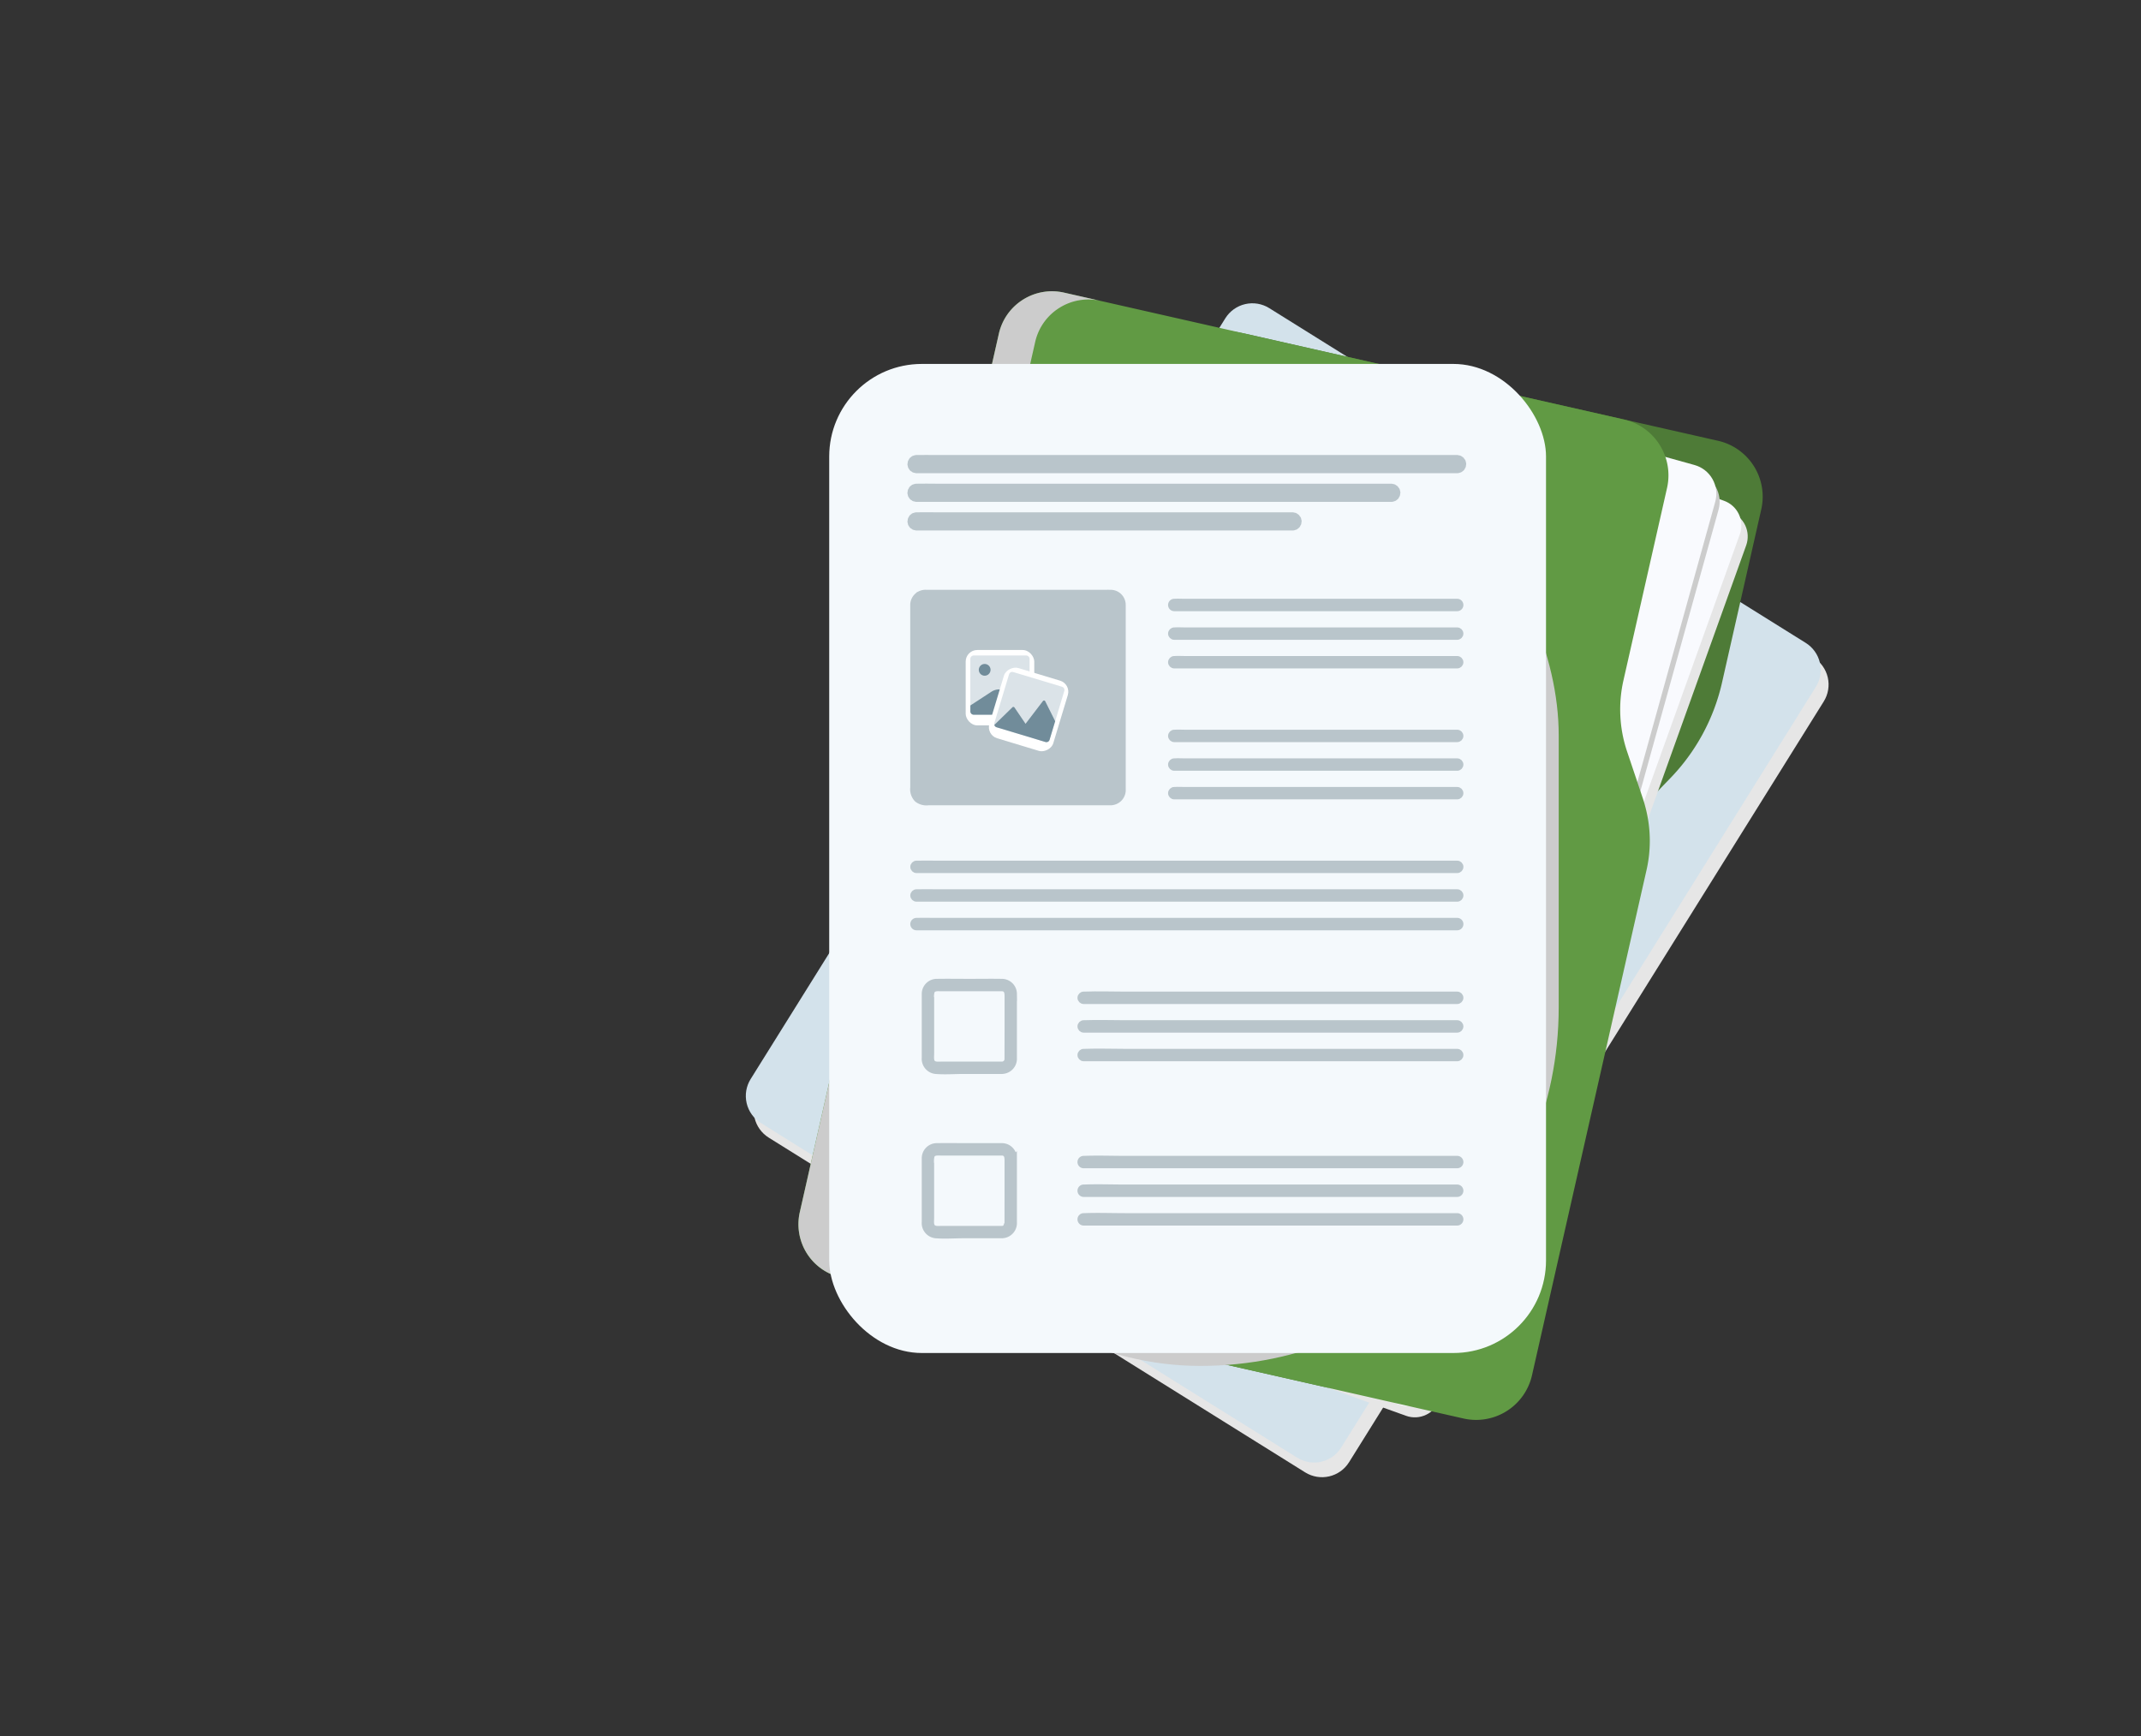 <svg xmlns="http://www.w3.org/2000/svg" xmlns:xlink="http://www.w3.org/1999/xlink" width="185" height="150" xmlns:v="https://vecta.io/nano"><rect width="100%" height="100%" fill="#333333" stroke="none"/><defs><clipPath id="A"><path transform="translate(283 998)" fill="#fff" stroke="#707070" stroke-width="1" d="M0 0h185v150H0z"/></clipPath><path id="B" d="M408.913 1052.461h-23.56c-.281 0-.57-.02-.85 0h-.036c-.158 0-.286.128-.286.286s.128.286.286.286h23.56.85.036c.158 0 .286-.128.286-.286s-.128-.286-.286-.286z"/><path id="C" d="M408.913 1083.929h-28.657c-1.186 0-2.382-.045-3.567 0h-.05c-.158 0-.286.128-.286.286s.128.286.286.286h25.7 6.524.05c.158 0 .286-.128.286-.286s-.128-.286-.286-.286z"/><path id="D" d="M408.912 1075.087h-44.945c-.567 0-1.137-.016-1.7 0h-.074c-.158 0-.286.128-.286.286s.128.286.286.286h44.945 1.705.074c.158-.001.285-.131.284-.289s-.131-.285-.288-.284z"/></defs><g transform="translate(-283 -998)" clip-path="url(#A)"><path d="M459.366 1253.586l451.184-161.184" fill="none" stroke="#222" stroke-dasharray="2 4"/><path d="M395.778 1125.22l-46.351-28.922c-.621-.387-1.063-1.005-1.228-1.718s-.039-1.462.349-2.082l41.012-65.727c.387-.62 1.004-1.061 1.715-1.226s1.46-.04 2.08.347l46.351 28.922c.621.387 1.063 1.005 1.228 1.718s.039 1.462-.349 2.082l-41.015 65.727c-.805 1.289-2.502 1.682-3.792.879z" fill="#e6e6e6" style="mix-blend-mode:multiply"/><path d="M395.094 1123.953l-46.351-28.922c-.621-.387-1.063-1.005-1.228-1.718s-.039-1.462.349-2.082l41.012-65.727c.387-.621 1.005-1.063 1.718-1.228s1.462-.039 2.082.349l46.351 28.922c.621.387 1.063 1.005 1.228 1.718s.039 1.462-.349 2.082l-41.017 65.724c-.804 1.292-2.503 1.686-3.795.882z" fill="#d3e2eb"/><path d="M435.188 1042.013l-3.39 14.961a17.43 17.43 0 0 1-4.486 8.282l-.635.656a17.45 17.45 0 0 0-4.486 8.282l-9.46 41.744a5.23 5.23 0 0 1-6.257 3.945l-50.808-11.514c-1.48-.334-2.709-1.36-3.3-2.758l14.4-63.543c2.445-10.793 13.145-17.588 23.953-15.211l.127.028 40.607 9.2c1.282.29 2.395 1.078 3.096 2.19s.93 2.456.639 3.738z" fill="#4e7b37"/><path d="M404.491 1120.331l-33.866-12.154c-.565-.203-1.027-.622-1.283-1.165s-.286-1.165-.083-1.73l26.5-73.844c.203-.565.622-1.027 1.165-1.283s1.165-.286 1.73-.083l33.865 12.154c.565.203 1.027.622 1.283 1.165s.286 1.165.083 1.73l-26.5 73.844c-.422 1.176-1.718 1.788-2.894 1.366z" fill="#e6e6e6" style="mix-blend-mode:multiply"/><path d="M403.94 1119.374l-33.865-12.154c-.565-.203-1.027-.622-1.283-1.165s-.286-1.165-.083-1.73l26.5-73.844c.203-.565.622-1.027 1.165-1.283s1.165-.286 1.73-.083l33.866 12.154c.565.203 1.027.622 1.283 1.165s.286 1.165.083 1.73l-26.5 73.844c-.203.565-.622 1.027-1.165 1.283s-1.166.286-1.731.083z" fill="#f9fafe"/><path d="M407.499 1118.822l-45.612-12.669c-.658-.183-1.216-.619-1.552-1.213s-.422-1.298-.24-1.956l20.83-74.994c.183-.658.619-1.216 1.213-1.552s1.298-.422 1.956-.24l45.612 12.669c.658.183 1.216.619 1.552 1.213s.422 1.298.24 1.956l-20.83 74.994c-.183.658-.619 1.216-1.213 1.552s-1.298.422-1.956.24z" fill="#ccc" style="mix-blend-mode:multiply"/><path d="M407.214 1118.134l-45.612-12.669c-.658-.183-1.216-.619-1.552-1.213s-.422-1.298-.24-1.956l20.829-74.994c.381-1.37 1.8-2.172 3.17-1.792l45.612 12.669c.658.183 1.216.619 1.552 1.213s.422 1.298.24 1.956l-20.83 74.994c-.183.658-.619 1.216-1.213 1.552s-1.298.422-1.956.24z" fill="#f9fafe"/><path d="M425.278 1073.158l-9.9 43.67a4.95 4.95 0 0 1-5.924 3.736l-53.794-12.19a4.71 4.71 0 0 1-3.554-5.637l17.2-75.9c.576-2.538 3.099-4.128 5.637-3.553l48.366 10.96a4.95 4.95 0 0 1 3.736 5.924l-3.765 16.615a11.38 11.38 0 0 0 .311 6.144l1.372 4.083q.113.337.2.679a11.38 11.38 0 0 1 .115 5.469z" fill="#619a44"/><g fill="#ccc"><path d="M372.448 1027.548l-17.2 75.9a4.71 4.71 0 0 0 3.554 5.637l-3.138-.711a4.71 4.71 0 0 1-3.554-5.637l17.2-75.9c.576-2.538 3.099-4.128 5.637-3.553l3.138.711c-2.538-.575-5.061 1.015-5.637 3.553z" style="mix-blend-mode:multiply"/><rect width="61.938" height="85.459" rx="30.969" style="mix-blend-mode:multiply" x="355.747" y="1030.562"/></g><rect width="61.938" height="85.459" rx="8" fill="#f4f9fc" x="354.651" y="1029.446"/><g fill="#b9c5cb" stroke="#b9c5cb" stroke-miterlimit="10" stroke-width=".5"><path d="M361.903 1063.238v2.81a1.24 1.24 0 0 0 .354 1.03c.274.204.615.295.954.253h15.782c.021 0 .042-.002.062-.006a1.07 1.07 0 0 0 .966-1.149v-13.78-2.129c0-.281-.111-.55-.31-.748s-.469-.309-.75-.307c-.229-.007-.46 0-.69 0h-15.225c-.29-.021-.575.077-.791.271a1.07 1.07 0 0 0-.353.758v.487 12.509zm22.564-12.679h23.56.85.036c.158 0 .286-.128.286-.286s-.128-.286-.286-.286h-23.56c-.281 0-.57-.02-.85 0h-.036c-.158 0-.286.128-.286.286s.128.286.286.286z"/><use xlink:href="#B"/><path d="M408.913 1054.933h-23.56c-.281 0-.57-.02-.85 0h-.036c-.158 0-.286.128-.286.286s.128.286.286.286h23.56.85.036c.158 0 .286-.128.286-.286s-.128-.286-.286-.286zm0 6.368h-23.56c-.281 0-.57-.02-.85 0h-.036c-.158 0-.286.128-.286.286s.128.286.286.286h23.56.85.036c.158 0 .286-.128.286-.286s-.128-.286-.286-.286zm0 2.474h-23.56c-.281 0-.57-.02-.85 0h-.036c-.158 0-.286.128-.286.286s.128.286.286.286h23.56.85.036c.158 0 .286-.128.286-.286s-.128-.286-.286-.286zm0 2.472h-23.56c-.281 0-.57-.02-.85 0h-.036c-.158 0-.286.128-.286.286s.128.286.286.286h23.56.85.036c.158 0 .286-.128.286-.286s-.128-.286-.286-.286z"/><use xlink:href="#C"/><path d="M408.913 1086.401h-28.657c-1.186 0-2.382-.045-3.567 0h-.05c-.158 0-.286.128-.286.286s.128.286.286.286h25.7 6.524.05c.158 0 .286-.128.286-.286s-.128-.286-.286-.286zm0 2.474h-28.657c-1.186 0-2.382-.045-3.567 0h-.05c-.158 0-.286.128-.286.286s.128.286.286.286h25.7 6.524.05c.158 0 .286-.128.286-.286s-.128-.286-.286-.286zm-.001-16.26h-44.945c-.567 0-1.137-.016-1.7 0h-.074c-.158 0-.286.128-.286.286s.128.286.286.286h44.945 1.705.074c.158-.001.285-.131.284-.288s-.131-.285-.288-.284z"/><use xlink:href="#D"/><path d="M408.912 1077.56h-44.945c-.567 0-1.137-.016-1.7 0h-.074c-.158 0-.286.128-.286.286s.128.286.286.286h44.945 1.705.074c.158-.001.285-.131.284-.289s-.131-.285-.288-.284zm-39.363 5.266c-.921-.015-1.842 0-2.763 0-.938 0-1.877-.015-2.814 0a1.05 1.05 0 0 0-.752.294 1.06 1.06 0 0 0-.323.741v.847 3.526 1.174c-.043.574.379 1.078.952 1.137.8.066 1.626 0 2.427 0h3.316c.02 0 .041-.002.061-.006.572-.051.999-.546.967-1.119v-1.142-3.532-.884a1.05 1.05 0 0 0-.321-.74c-.201-.194-.471-.301-.75-.296zm.5 6.672a.47.47 0 0 1-.457.479h-5.241c-.264 0-.616.058-.794-.186-.141-.194-.088-.536-.088-.761v-4.633a2.03 2.03 0 0 1 .037-.72c.14-.334.507-.279.8-.279h4.6.689c.436.031.458.389.458.722v2.965l-.006 2.413zm38.864 8.623h-28.657c-1.186 0-2.382-.045-3.567 0h-.05c-.158 0-.286.128-.286.286s.128.286.286.286h25.7 6.524.05c.158 0 .286-.128.286-.286s-.128-.286-.286-.286zm0 2.477h-28.657c-1.186 0-2.382-.045-3.567 0h-.05c-.158 0-.286.128-.286.286s.128.286.286.286h25.7 6.524.05c.158 0 .286-.128.286-.286s-.128-.286-.286-.286zm0 2.473h-28.657c-1.186 0-2.382-.045-3.567 0h-.05c-.158 0-.286.128-.286.286s.128.286.286.286h25.7 6.524.05c.158 0 .286-.128.286-.286s-.128-.286-.286-.286zm-38.294-5.008a1.05 1.05 0 0 0-1.07-1.041h-2.763c-.938 0-1.877-.015-2.814 0a1.05 1.05 0 0 0-.752.294 1.06 1.06 0 0 0-.323.741v.847 3.526 1.174c-.043.574.379 1.078.952 1.137.8.066 1.626 0 2.427 0h3.316a.3.3 0 0 0 .061-.006 1.06 1.06 0 0 0 .967-1.119v-1.142-3.532l-.001-.879zm-.572 5.632a.47.47 0 0 1-.457.479h-5.241c-.264 0-.616.058-.794-.186-.141-.194-.088-.536-.088-.762v-4.633a2.03 2.03 0 0 1 .037-.72c.14-.334.507-.279.8-.279h4.6.689c.436.031.458.389.458.723v2.965l-.004 2.412z"/></g><rect width="5.927" height="6.512" rx="1" fill="#fff" x="366.443" y="1054.163"/><path d="M371.965 1054.931v4.531c0 .078-.031.153-.086.208s-.13.086-.208.086h-4.531c-.078 0-.153-.031-.208-.086s-.086-.13-.086-.208v-4.531c0-.078.031-.153.086-.208s.13-.086.208-.086h4.534c.161.002.291.133.291.294z" fill="#dbe3e8"/><g fill="#718c9a"><path d="M368.591 1055.877c0 .28-.227.507-.507.507s-.507-.227-.507-.507.227-.507.507-.507a.51.51 0 0 1 .359.148c.096.095.148.224.148.359zm3.253 3.822c-.05.036-.111.056-.173.056h-4.531c-.078 0-.153-.031-.208-.086s-.086-.13-.086-.208v-.505l1.82-1.187c.507-.33 1.178-.246 1.587.2z"/></g><rect width="6.34" height="5.771" rx="1" transform="matrix(.289 -.957 .957 .289 368.202 1061.5)" fill="#fff"/><path d="M374.965 1057.697l-1.273 4.224c-.022.073-.072.134-.139.17s-.146.044-.218.022l-4.224-1.273c-.073-.022-.134-.072-.17-.139s-.044-.146-.022-.218l1.273-4.224c.022-.073.072-.134.139-.17s.146-.044.218-.022l4.224 1.273c.073.022.134.072.17.139s.044.146.022.218z" fill="#dbe3e8"/><path d="M374.176 1060.315l-.484 1.606c-.022.073-.072.134-.139.17s-.145.044-.218.021l-4.224-1.273c-.095-.029-.168-.104-.194-.2l1.568-1.53c.024-.023.056-.035.089-.031s.063.021.082.048l.96 1.413 1.508-1.973c.023-.031.061-.047.099-.043s.072.027.09.061z" fill="#718c9a"/><g fill="#ccc" stroke="#b9c5cb" stroke-miterlimit="10"><path d="M408.93 1037.816h-45.086c-.533 0-1.069-.016-1.6 0h-.07c-.149.012-.263.137-.263.286s.114.274.263.286h45.086 1.6.07c.149-.012.263-.137.263-.286s-.114-.274-.263-.286zm-5.688 2.477h-39.4c-.533 0-1.069-.016-1.6 0h-.07c-.149.012-.263.137-.263.286s.114.274.263.286h39.4 1.6.07c.149-.012.263-.137.263-.286s-.114-.274-.263-.286zm-8.533 2.473h-30.864c-.533 0-1.069-.016-1.6 0h-.07c-.149.012-.263.137-.263.286s.114.274.263.286h30.864 1.6.07c.149-.012.263-.137.263-.286s-.114-.274-.263-.286z"/></g></g></svg>